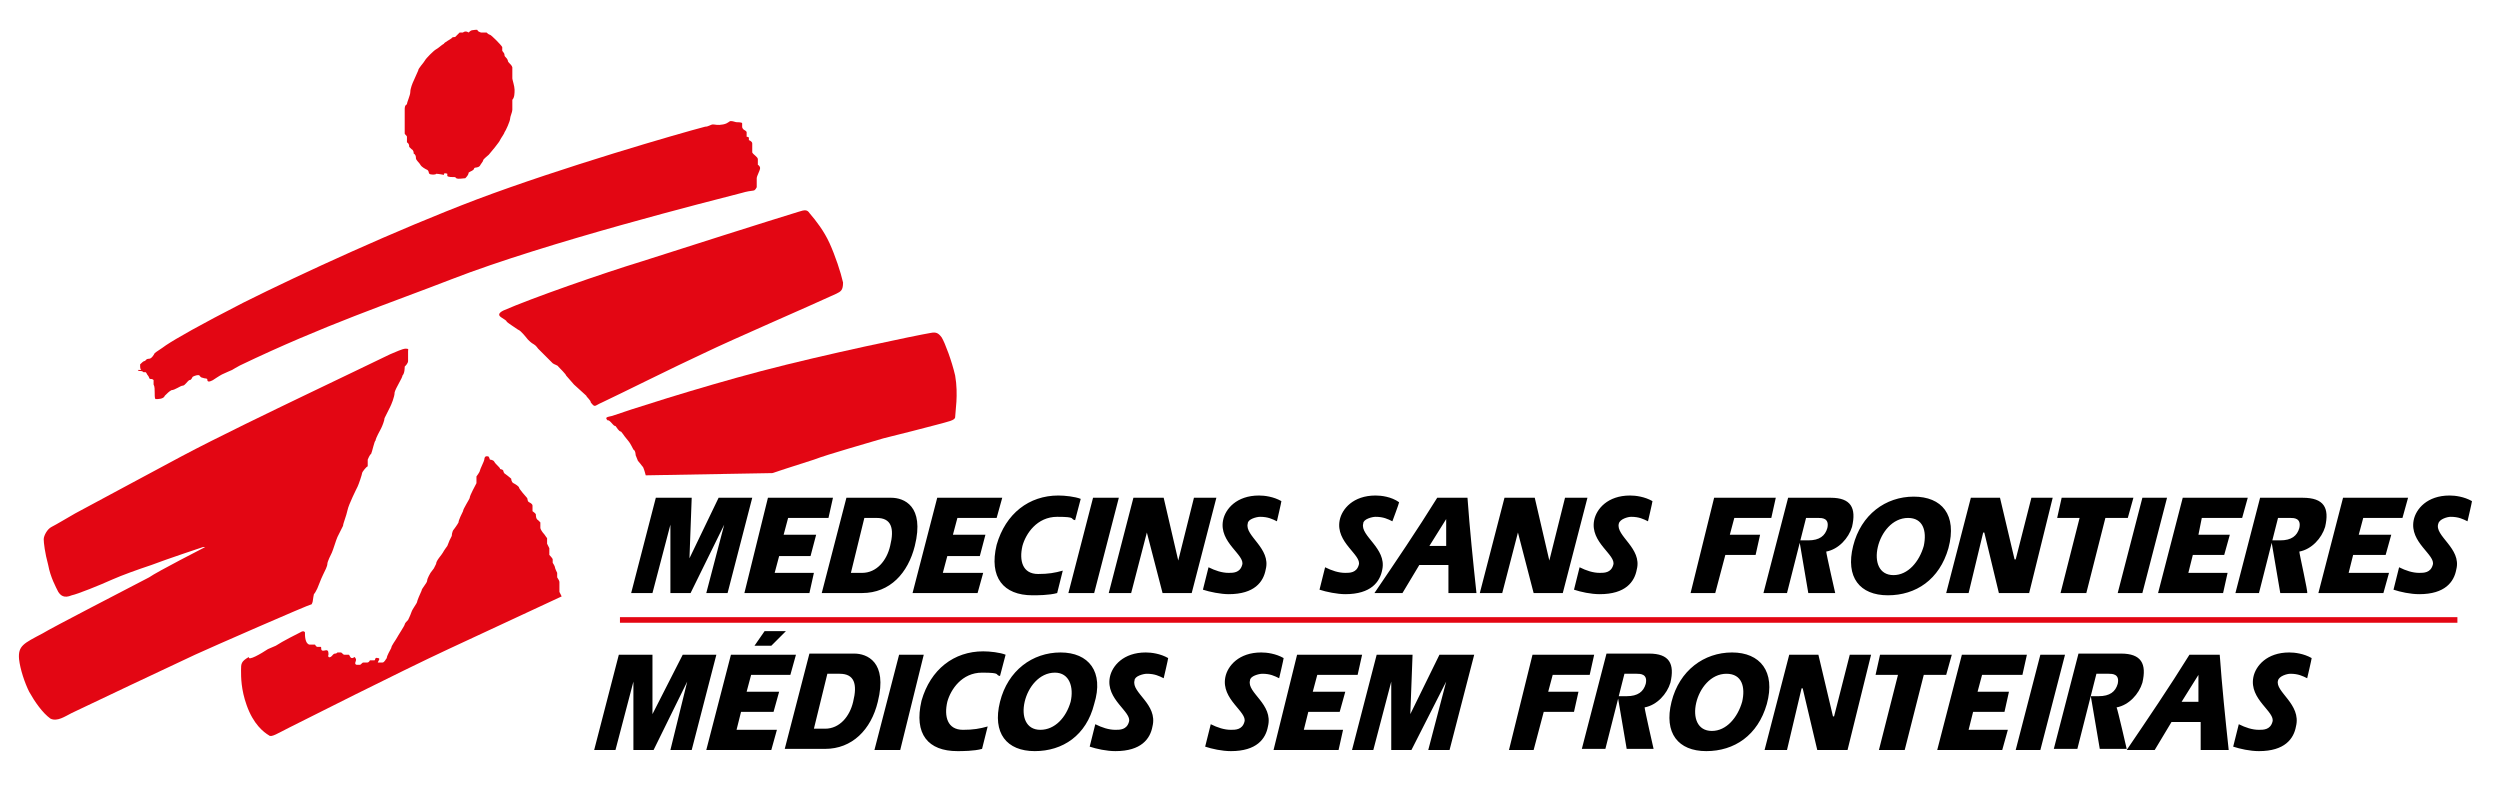 <svg xmlns="http://www.w3.org/2000/svg" id="Layer_1" viewBox="0 0 223 70"><defs><style>      .st0 {        fill: none;        stroke: #e30613;        stroke-width: .5px;      }      .st1 {        fill: #e30613;      }    </style></defs><path d="M128.2,44.4c-1.8,2.9-3.7,5.7-5.6,8.5h2.5l1.5-2.5h2.6v2.5h2.5c-.3-2.8-.6-5.7-.8-8.5,0,0-2.7,0-2.7,0ZM127.5,48.7l1.5-2.4v2.4c0,0-1.5,0-1.5,0ZM144.4,46.7c.1-.4.8-.6,1.1-.6.7,0,1.1.2,1.5.4,0,0,.4-1.7.4-1.8-.7-.4-1.5-.5-2-.5-2,0-3,1.2-3.2,2.2-.4,2,2,3.1,1.7,4-.2.7-.8.7-1.2.7-.6,0-1.2-.2-1.8-.5l-.5,2c.6.2,1.5.4,2.3.4,2.3,0,3.1-1.1,3.3-2.2.5-1.9-1.9-3-1.6-4.1ZM121.6,46.7c0-.4.8-.6,1.1-.6.7,0,1.1.2,1.5.4,0,0,.6-1.6.6-1.7-.7-.5-1.6-.6-2.1-.6-2,0-3,1.2-3.2,2.2-.4,2,2,3.1,1.7,4-.2.7-.8.7-1.2.7-.6,0-1.2-.2-1.8-.5l-.5,2c.6.2,1.6.4,2.3.4,2.3,0,3.1-1.1,3.3-2.2.4-1.9-2-3-1.7-4.1ZM179.8,49.9h-.1l-1.3-5.5h-2.6l-2.2,8.5h2l1.3-5.4h.1l1.3,5.4h2.7l2.1-8.5h-1.9l-1.4,5.5h0ZM154.7,46.2h3.3l.4-1.8h-5.5l-2.1,8.5h2.2l.9-3.4h2.7l.4-1.8h-2.7l.4-1.5h0ZM190.3,44.4h-6.4l-.4,1.8h2l-1.7,6.7h2.3l1.7-6.7h2l.5-1.8h0ZM191.1,44.4l-2.2,8.5h2.2l2.2-8.5h-2.2ZM198.4,49.5l.5-1.8h-2.8l.3-1.5h3.6l.5-1.8h-5.8l-2.2,8.5h5.8l.4-1.8h-3.5l.4-1.6s2.8,0,2.8,0ZM212.8,49.5l.5-1.8h-2.9l.4-1.5h3.5l.5-1.8h-5.8l-2.2,8.5h5.8l.5-1.8h-3.6l.4-1.6h2.9ZM170.7,44.3c-2.5,0-4.7,1.6-5.4,4.4-.7,2.8.6,4.4,3.1,4.4s4.6-1.4,5.4-4.2c.8-3-.6-4.6-3.1-4.6ZM171.6,48.7c-.4,1.4-1.4,2.6-2.7,2.6s-1.7-1.2-1.4-2.5,1.3-2.6,2.7-2.6c1.3,0,1.7,1.1,1.4,2.5ZM217.5,46.7c.1-.4.8-.6,1.1-.6.7,0,1.1.2,1.5.4,0,0,.4-1.7.4-1.8-.7-.4-1.5-.5-2-.5-2,0-3,1.2-3.2,2.2-.4,2,2,3.1,1.7,4-.2.7-.8.7-1.2.7-.6,0-1.2-.2-1.8-.5l-.5,2c.6.2,1.5.4,2.3.4,2.3,0,3.1-1.1,3.3-2.2.5-1.9-2-3-1.6-4.1ZM162.9,49.2c1.1-.2,2-1.2,2.3-2.2.4-1.7-.1-2.6-1.9-2.6h-3.8l-2.2,8.5h2.1l1.7-6.7h1.1c.3,0,1,0,.8.9-.2.7-.7,1.1-1.7,1.1h-.8l.8,4.7h2.4s-.8-3.5-.8-3.7h0ZM205.1,49.2c1.1-.2,2-1.2,2.3-2.2.4-1.7-.1-2.6-2-2.6h-3.8l-2.2,8.5h2.1l1.7-6.7h1.1c.3,0,1,0,.8.9-.2.7-.7,1.1-1.7,1.1h-.8l.8,4.7h2.4c.1,0-.7-3.5-.7-3.7ZM87.2,52.9l.5-1.8h-3.6l.4-1.5h2.9l.5-1.9h-2.9l.4-1.5h3.5l.5-1.8h-5.8l-2.2,8.5s5.8,0,5.8,0ZM72.2,52.9l.4-1.8h-3.5l.4-1.5h2.8l.5-1.9h-2.9l.4-1.5h3.6l.4-1.8h-5.8l-2.1,8.5s5.8,0,5.8,0ZM92.1,53.1c.4,0,1.5,0,2.2-.2l.5-2c-.7.2-1.3.3-2.2.3-1.4,0-1.7-1.2-1.4-2.5.3-1.1,1.3-2.6,3.1-2.6s1.1.2,1.6.3l.5-1.9c-.5-.2-1.4-.3-2-.3-2.6,0-4.7,1.6-5.5,4.4-.7,2.9.6,4.5,3.2,4.5ZM97.6,52.9l2.2-8.5h-2.3l-2.2,8.5h2.3ZM59.8,46.8v6.1c0,0,1.8,0,1.8,0l3-6.1h0l-1.6,6.1h1.9l2.2-8.5h-3l-2.6,5.4h0l.2-5.4h-3.2l-2.2,8.5h1.9s1.6-6.1,1.6-6.1ZM100.9,52.9l1.4-5.4,1.4,5.4h2.6l2.2-8.5h-2l-1.4,5.6-1.3-5.6h-2.7l-2.2,8.5h2ZM81.6,48.7c.9-3.6-1-4.3-2.1-4.3h-4l-2.2,8.5h3.6c2.5,0,4.1-1.8,4.7-4.2ZM79.4,48.7c-.3,1.3-1.2,2.4-2.5,2.4h-1l1.2-4.9h1.1c1.3,0,1.6.9,1.2,2.5ZM111.3,46.7c0-.4.8-.6,1.1-.6.7,0,1.1.2,1.5.4,0,0,.4-1.7.4-1.8-.7-.4-1.5-.5-2-.5-2,0-3,1.2-3.2,2.2-.4,2,2,3.1,1.7,4-.2.7-.8.7-1.2.7-.6,0-1.2-.2-1.8-.5l-.5,2c.6.2,1.6.4,2.3.4,2.3,0,3.1-1.1,3.3-2.2.5-1.9-1.9-3-1.6-4.1Z"></path><path class="st1" d="M12.3,33c0,.1.2.1.3.1s.2.1.2.1h.2c.1.1.1.2.2.3.1.1.1.3.2.3s.2,0,.3.1v.4c.2.3,0,1.3.2,1.3.2,0,.7,0,.8-.3.2-.2.4-.4.6-.5.3,0,.8-.4,1-.4s.4-.4.6-.5c.2,0,.2-.2.3-.3.2-.1.5-.2.6-.1,0,0,.1.2.3.2.2.1.4,0,.4.2,0,.3.5,0,.5,0,0,0,.6-.4.8-.5.2-.1.9-.4.9-.4,0,0,.5-.3.7-.4,7.5-3.6,13.5-5.6,18.9-7.7,8.5-3.3,23.2-7,25.9-7.7.3-.1.9-.2,1-.2s.2-.1.3-.3c0-.3,0-.6,0-.8s.3-.7.3-.9-.2-.3-.2-.3v-.5c0-.2-.4-.4-.5-.6,0-.2,0-.7,0-.8,0-.2-.3-.3-.3-.3v-.2c0-.1-.2-.1-.2-.1,0,0,0-.3,0-.4,0-.1-.2-.2-.2-.2,0,0-.2-.1-.2-.3s0-.2,0-.3-.4-.1-.5-.1-.3-.1-.5-.1-.2.2-.7.3-.7,0-.9,0-.4.2-.7.2c-2.3.6-12.7,3.6-20.4,6.5-7.1,2.7-15.6,6.6-20.8,9.2-3.9,2-6,3.2-6.9,3.8-.4.3-.9.6-1,.7-.1.2-.3.5-.5.5-.3,0-.3.2-.4.2s-.3.2-.4.3c0,.3,0,.4.1.5h0ZM44.7,28.3c-.3-.2-.2-.4.2-.6,2.5-1.1,8.8-3.3,12.4-4.4,3.1-1,11.6-3.7,13.9-4.4.6-.2.8-.2,1,.1.6.7,1.3,1.6,1.8,2.7s1,2.6,1.2,3.5c0,.7-.2.8-.6,1-2.6,1.2-9.1,4-11.8,5.3-2.6,1.2-7.4,3.6-9.1,4.4-.7.3-.6.5-1,0,0-.2-.4-.5-.4-.6,0,0-1-.9-1.1-1s-.6-.7-.7-.8c0-.1-.6-.7-.7-.8,0-.1-.4-.2-.5-.3l-.4-.4-.3-.3-.3-.3-.3-.3s-.2-.3-.4-.4-.4-.3-.5-.4-.6-.8-.9-.9c-.3-.2-.9-.6-1-.7,0-.1-.2-.2-.5-.4h0ZM24.6,57.6c.6-.4,2-1.1,2.2-1.2.3-.2.4,0,.4,0,0,.3,0,1,.4,1.1.1,0,.4,0,.5,0,.1.2.2.2.2.2,0,0,.2,0,.3,0,.1,0,0,.2.1.3s.3,0,.4,0c.2,0,.2.2.2.4-.1.2.1.4.4,0,.2-.2.2,0,.4-.2h.3c.1,0,.2.2.3.2.1,0,.3,0,.4,0,.1,0,.1.3.3.3s.2-.2.3,0c.2.2-.2.5.1.6.1,0,.2,0,.3,0s.2-.2.3-.2.2,0,.3,0c.1,0,.2,0,.3-.2.1,0,.3,0,.4,0s0-.3.3-.2c.3,0,0,.3,0,.4,0,0,.4,0,.4,0,.2,0,.3-.3.4-.4,0-.2.3-.7.4-.9,0-.2.4-.7.5-.9s.7-1.1.7-1.2.2-.3.3-.4c0,0,.2-.4.3-.7s.5-.8.5-.9.3-.8.4-1c0-.2.5-.7.5-.9,0-.2.3-.7.3-.7l.3-.4.2-.4c0-.3.5-.8.6-1s.4-.6.4-.6l.2-.5.2-.4s0-.4.2-.6c0,0,.3-.4.4-.6,0-.2.3-.8.4-1,0-.2.6-1.1.6-1.2,0-.2.5-1.1.6-1.3,0-.2,0-.4,0-.6,0,0,.3-.4.3-.5s.4-.9.4-1c0,0,0-.3.2-.3s.2,0,.3.3c0,0,.3,0,.4.2s.5.5.5.6.2,0,.3.2c0,0,0,.2.2.3,0,0,.4.3.5.4,0,0,0,.3.2.4s.5.3.5.4.6.8.7.9,0,.3.2.4.3.2.3.3,0,.4,0,.5c0,0,.3.2.3.3s0,.4.2.5c0,0,0,0,.2.2,0,0,0,.4,0,.5s.2.4.3.5.2.3.3.4c0,0,0,.4,0,.5,0,0,.2.4.2.4,0,0,0,.3,0,.3v.3c0,0,.3.3.3.4v.3c0,0,.2.3.2.4s.2.5.2.5v.4c0,0,.2.3.2.4v.3h0v.6c0,0,.2.4.2.4,0,0-7.1,3.3-10.1,4.7-4.3,2-13.2,6.5-14.2,7s-1.6.9-1.8.7c-.5-.3-1.4-1-2-2.7-.5-1.4-.5-2.5-.5-3.1s0-.8.7-1.2c-.1.4,1.1-.3,1.7-.7ZM18.1,48.8s-3.3,1.1-4.6,1.6c-1.2.4-2.6.9-3.5,1.3-1.1.5-3.1,1.3-3.6,1.4-.7.3-1,0-1.2-.3-.2-.4-.7-1.3-.9-2.4-.3-1.1-.4-2-.4-2.3s.3-.9.7-1.1c.4-.2,1.4-.8,2.1-1.2,1.5-.8,6.5-3.5,9.5-5.1,3.2-1.7,8.2-4.1,10.9-5.4,2.7-1.3,7.1-3.4,7.7-3.7.5-.2,1.1-.5,1.4-.5s.2.1.2.2,0,.1,0,.3,0,.4,0,.6-.2.4-.3.5c0,.1,0,.6-.2.8,0,.2-.6,1.1-.7,1.5,0,.4-.3,1.1-.4,1.3l-.5,1c0,.2-.2.7-.3.9s-.5.9-.5,1.1c-.1,0-.3,1-.4,1.2-.1,0-.3.5-.3.5v.6c-.1,0-.5.5-.5.6s-.3,1-.4,1.2-.8,1.6-.9,2.1-.4,1.2-.4,1.4l-.5,1c-.1.2-.4,1.2-.5,1.4s-.4.8-.4,1-.2.6-.4,1-.4,1-.5,1.2-.2.4-.3.5c0,0-.1.5-.1.6s-.1.3-.1.3c-.2,0-9.1,3.9-10.4,4.5-1.3.6-10.4,4.9-11,5.2-.6.3-1.3.8-1.9.5-.7-.5-1.4-1.5-1.9-2.4-.4-.8-.8-2-.9-2.9-.1-1.2.4-1.4,2.1-2.3.8-.5,7.4-3.9,9.5-5,.7-.5,5-2.7,5-2.7Z"></path><path d="M139.6,44.4l-1.4,5.6-1.3-5.6h-2.7l-2.2,8.5h2l1.4-5.4,1.4,5.4h2.6l2.2-8.5h-2Z"></path><path class="st1" d="M40.6,15.8c-.3,0-.6,0-.7-.1q0-.1,0-.2c0,0-.2-.1-.3,0,0,0,0,0,0,.1,0,0-.5-.1-.7-.1,0,.1-.5.1-.6,0s0-.3-.3-.4c0,0-.4-.2-.5-.4s-.4-.4-.4-.6c0-.1,0-.3-.2-.4,0-.1,0-.3-.2-.4l-.2-.2c0-.1,0-.3-.2-.4,0-.1,0-.2,0-.2,0-.1,0-.2,0-.3,0-.1-.2-.2-.2-.3s0-.7,0-1.1,0-.8,0-1c0-.2,0-.4.2-.5,0-.2.3-.8.3-1.1,0-.3.2-.8.3-1s.3-.7.4-.9c0-.2.5-.7.6-.9s.8-.9,1-1c.2-.1.5-.4.7-.5,0-.1.6-.4.7-.5,0-.1.3-.1.3-.1l.2-.2.2-.2c0,0,.3,0,.3,0,0,0,.2-.2.5,0,0,0,.2-.2.3-.2s.5-.1.5,0q0,.1.3.2h.5c0,0,.2.2.3.2s1,.9,1.1,1.1c0,.1,0,.2,0,.3s.2.2.2.4.2.2.3.5c0,.2.3.3.4.6,0,0,0,.4,0,.4,0,0,0,0,0,.2s0,.3,0,.4.2.7.2,1,0,.7-.2.9c0,.2,0,.7,0,.9,0,.2-.2.6-.2.8s-.4,1.1-.5,1.2c0,.1-.3.5-.4.7,0,.1-.9,1.2-1,1.3s-.5.4-.5.5c0,.1-.2.3-.3.5-.2.2-.4.1-.5.2,0,.2-.4.3-.5.4,0,.2-.2.4-.3.5-.2,0-.6.1-.8,0ZM54.2,37.5c-.3-.3,0-.3.4-.4,1.1-.4,7.6-2.5,13.3-4,5.7-1.5,13.9-3.2,15.1-3.4.5-.1.7,0,1,.4.3.5.9,2.1,1.2,3.4.3,1.7,0,3.3,0,3.7,0,.3-.6.4-1.7.7-.7.2-3.5.9-4.7,1.2-1.3.4-4.9,1.4-6.2,1.9-1.6.5-3.7,1.2-3.7,1.2l-11.3.2s-.2-.8-.3-.8c0,0-.3-.4-.4-.5,0,0-.2-.5-.2-.5,0,0,0-.4-.2-.5,0,0-.3-.6-.4-.7s-.3-.4-.4-.5c0,0-.2-.3-.3-.4-.2,0-.4-.4-.5-.5-.2,0-.3-.3-.6-.5Z"></path><path class="st0" d="M55.3,55.3h163.9"></path><path d="M80.3,66.9l2.1-8.5h-2.2l-2.2,8.5s2.3,0,2.3,0ZM56.5,60.8v6.1c0,0,1.8,0,1.8,0l3-6.1-1.5,6.1h1.9l2.2-8.5h-3l-2.7,5.3v-5.3c0,0-3,0-3,0l-2.2,8.5h1.9s1.6-6.1,1.6-6.1ZM85.4,67c.4,0,1.5,0,2.2-.2l.5-2c-.7.2-1.3.3-2.2.3-1.4,0-1.7-1.2-1.4-2.5.3-1.1,1.3-2.6,3.1-2.6s1.1.2,1.6.3l.5-1.9c-.5-.2-1.4-.3-2-.3-2.6,0-4.7,1.6-5.5,4.4-.7,3,.6,4.5,3.2,4.5ZM94.6,58.2c-2.5,0-4.7,1.6-5.4,4.4-.7,2.8.6,4.4,3.1,4.4s4.6-1.4,5.3-4.2c.9-2.9-.5-4.6-3-4.6ZM95.5,62.6c-.4,1.4-1.4,2.5-2.7,2.5s-1.7-1.2-1.4-2.5c.3-1.3,1.3-2.6,2.7-2.6,1.3,0,1.7,1.3,1.4,2.6ZM68.8,66.9l.5-1.8h-3.6l.4-1.6h2.9l.5-1.8h-2.9l.4-1.5h3.5l.5-1.8h-5.8l-2.2,8.5s5.8,0,5.8,0ZM68.2,56.3h1.9l-1.3,1.3h-1.5l.9-1.3ZM78.3,62.6c.9-3.6-1-4.3-2.1-4.3h-4l-2.2,8.5h3.6c2.4,0,4.1-1.7,4.7-4.2ZM76.1,62.6c-.3,1.3-1.2,2.4-2.5,2.4h-1l1.2-4.9h1.1c1.3,0,1.6.9,1.2,2.5ZM101.2,60.7c0-.4.8-.6,1.1-.6.7,0,1.1.2,1.5.4,0,0,.4-1.7.4-1.8-.7-.4-1.5-.5-2-.5-2,0-3,1.2-3.2,2.2-.4,2,2,3.1,1.7,4-.2.7-.8.7-1.2.7-.6,0-1.2-.2-1.8-.5l-.5,2c.6.2,1.5.4,2.3.4,2.3,0,3.1-1.1,3.3-2.2.5-2-1.9-3-1.6-4.1ZM146.7,63.1c1.1-.2,2-1.2,2.3-2.2.4-1.7-.1-2.6-1.9-2.6h-3.8l-2.2,8.5h2.1l1.7-6.7h1.1c.3,0,1,0,.8.9-.2.7-.7,1.1-1.7,1.1h-.8l.8,4.7h2.4c0,0-.8-3.5-.8-3.7h0ZM154.5,58.2c-2.5,0-4.7,1.6-5.4,4.4-.7,2.8.6,4.4,3.1,4.4s4.6-1.4,5.4-4.2c.8-2.9-.6-4.6-3.1-4.6ZM155.4,62.6c-.4,1.4-1.4,2.6-2.7,2.6s-1.7-1.2-1.4-2.5,1.3-2.6,2.7-2.6,1.7,1.2,1.4,2.5ZM165,58.4l-1.4,5.5h-.1l-1.3-5.5h-2.6l-2.2,8.5h2l1.3-5.5h.1l1.3,5.5h2.7l2.1-8.5h-1.9ZM167.7,58.4l-.4,1.8h2l-1.7,6.7h2.3l1.7-6.7h2l.5-1.8h-6.4ZM175,58.4l-2.2,8.5h5.8l.5-1.8h-3.5l.4-1.6h2.8l.4-1.8h-2.8l.4-1.5h3.6l.4-1.8h-5.8,0ZM182,58.4l-2.2,8.5h2.2l2.2-8.5h-2.2ZM188.8,63.1c1.1-.2,2-1.2,2.3-2.2.4-1.7-.1-2.6-1.9-2.6h-3.8l-2.2,8.5h2.1l1.7-6.7h1.1c.3,0,1,0,.8.9-.2.7-.7,1.1-1.7,1.1h-.7l.8,4.7h2.4c0,0-.8-3.5-.9-3.7h0ZM195.3,58.4c-1.8,2.9-3.7,5.7-5.6,8.5h2.5l1.5-2.5h2.6v2.5h2.5c-.3-2.8-.6-5.7-.8-8.5h-2.7ZM194.6,62.6l1.5-2.4v2.4c.1,0-1.5,0-1.5,0ZM203.2,60.7c.1-.4.8-.6,1.1-.6.7,0,1.1.2,1.5.4,0,0,.4-1.7.4-1.8-.7-.4-1.5-.5-2-.5-2,0-3,1.2-3.2,2.2-.4,2,2,3.1,1.7,4-.2.7-.8.7-1.2.7-.6,0-1.2-.2-1.8-.5l-.5,2c.6.2,1.5.4,2.3.4,2.3,0,3.1-1.1,3.3-2.2.5-2-1.9-3.1-1.6-4.1ZM111.5,60.7c0-.4.8-.6,1.1-.6.7,0,1.1.2,1.5.4,0,0,.4-1.7.4-1.8-.7-.4-1.5-.5-2-.5-2,0-3,1.2-3.2,2.2-.4,2,2,3.1,1.7,4-.2.7-.8.7-1.2.7-.6,0-1.2-.2-1.8-.5l-.5,2c.6.2,1.5.4,2.3.4,2.3,0,3.1-1.1,3.3-2.2.5-2-1.9-3-1.6-4.1ZM115.7,58.4l-2.1,8.5h5.8l.4-1.8h-3.5l.4-1.6h2.8l.5-1.8h-2.9l.4-1.5h3.6l.4-1.8s-5.8,0-5.8,0ZM128.4,58.4l-2.6,5.3h0l.2-5.3h-3.2l-2.2,8.5h1.9l1.6-6.1v6.1c0,0,1.8,0,1.8,0l3.1-6.1-1.6,6.1h1.9l2.2-8.5h-3ZM136.7,58.4l-2.1,8.5h2.2l.9-3.4h2.7l.4-1.8h-2.7l.4-1.5h3.3l.4-1.8h-5.5,0Z"></path></svg>